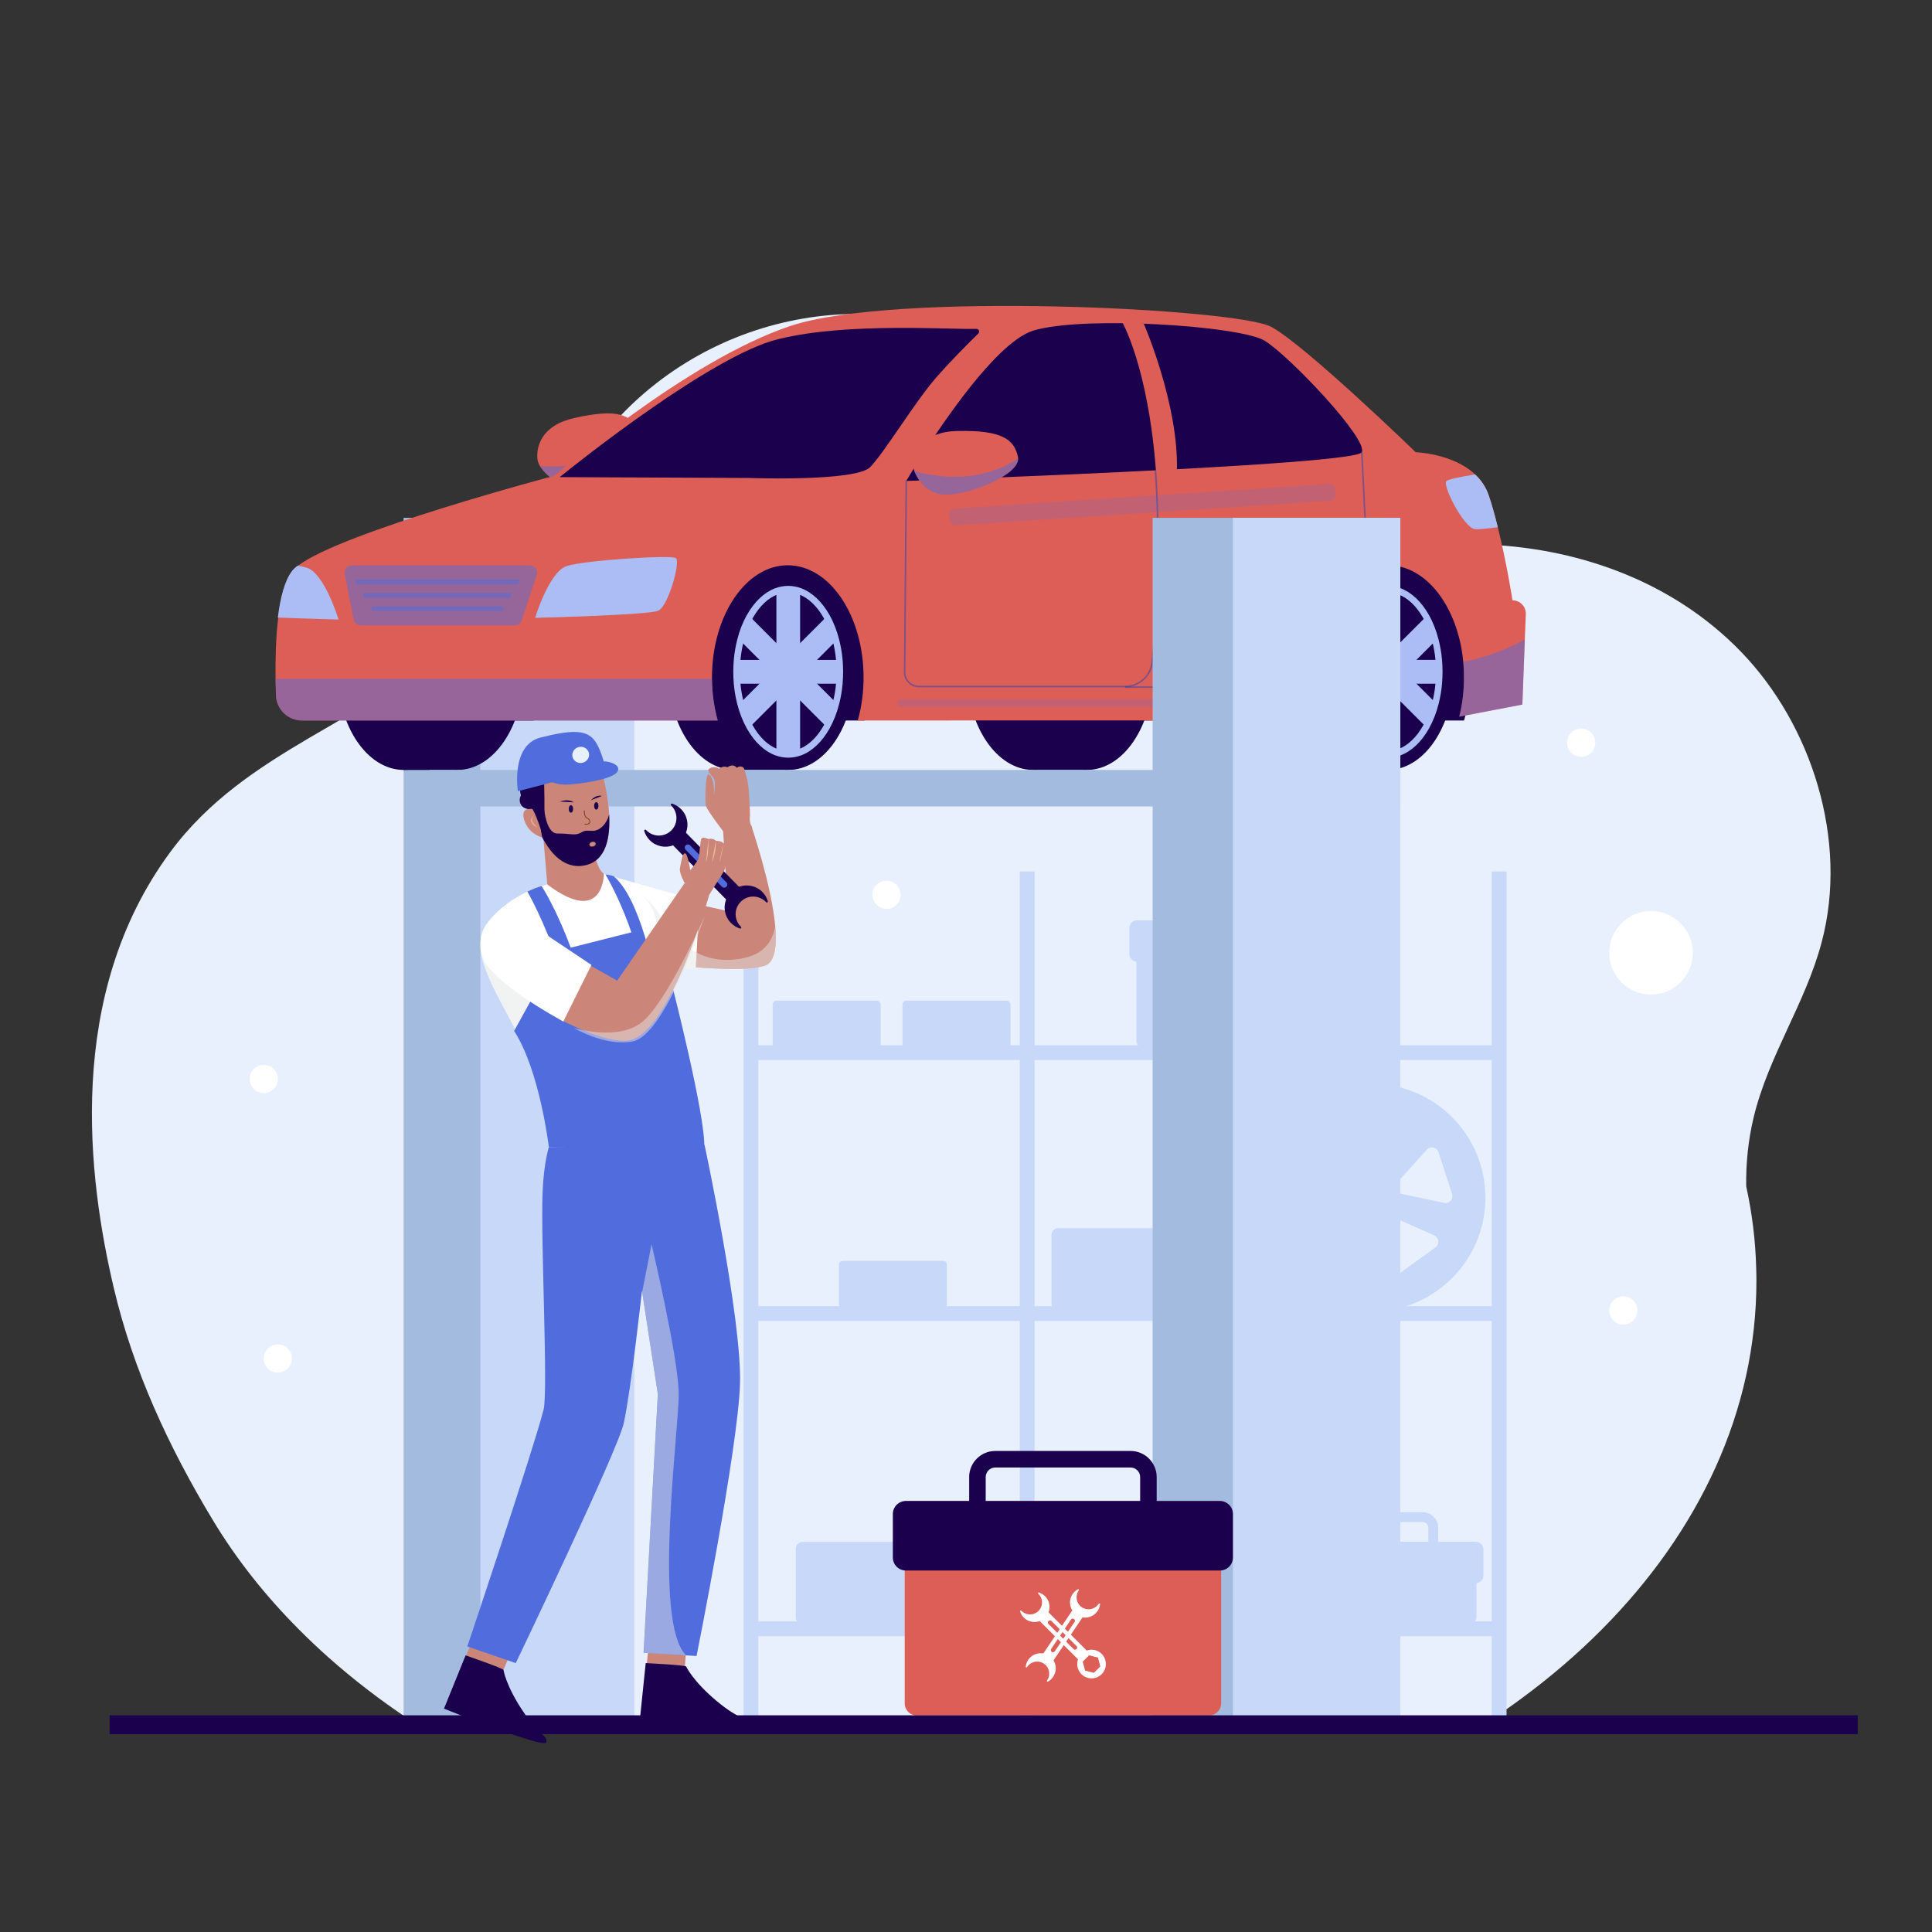 <?xml version="1.0" encoding="utf-8"?>
<svg xmlns="http://www.w3.org/2000/svg" enable-background="new 0 0 500 500" viewBox="0 0 500 500">
  <rect x="0" y="0" width="500" height="500" fill="#333333" stroke="none"/>
  <g id="obj">
    <defs>
      <path d="M-36.57,304.58c0,30.71-6.09,60-17.13,86.73&#xA;					c-0.86,2.1-1.76,4.18-2.69,6.25h-415.08c-0.93-2.07-1.82-4.15-2.69-6.25c-11.03-26.73-17.13-56.02-17.13-86.73&#xA;					c0-125.57,101.79-227.35,227.35-227.35S-36.57,179.02-36.57,304.58z" id="SVGID_00000022561979515240033860000005408231405753524618_"/>
    </defs>
    <clipPath id="SVGID_00000141456393698809310900000004986903065427597211_">
      <use href="#SVGID_00000022561979515240033860000005408231405753524618_" overflow="visible"/>
    </clipPath>
    <g clip-path="url(#SVGID_00000141456393698809310900000004986903065427597211_)">
      <polyline fill="#0a021e" points="-248.7 363.4 -248.7 368.15 37.08 368.15 37.08 362.88"/>
      <path d="M177.19,363.77l-0.82,0.63c-3.97,3.07-8.84,4.74-13.86,4.74h-30.7c-2.81,0-5.11-2.23-5.2-5.03&#xA;							l-0.04-1.12L177.19,363.77z" fill="#0a021e"/>
      <path d="M177.1,363.8c0,0-53.85,0.1-127.76,0.14c-84.72,0.03-195.8-0.02-282.29-0.45&#xA;							c-8.09-0.04-15.98-0.08-23.65-0.11c-29.81-0.16-56.32-0.33-77.42-0.47c-7.07-0.04-13.53-0.08-19.31-0.12&#xA;							c-11.39-0.09-20.09-0.14-25.53-0.19c-3.82-0.02-7.05-2.86-7.58-6.65c-0.68-4.64-1.34-11.3-1.15-18.6&#xA;							c0.09-4.21,0.48-8.65,1.33-13.01c1.33-6.99,3.83-13.79,8.17-19.38c1.64-2.14,3.59-4.11,5.84-5.82&#xA;							c23.55-17.99,119.36-36.28,119.36-36.28s76.13-34.51,114.71-49.28c5.5-2.12,11.46-9.31,11.46-9.31&#xA;							c20.43-5.67,110.38-11.17,165.87,5.89c24.44,7.5,92.71,36.27,97.04,35.02c4.33-1.23,42.17,4.96,44.65,11.79&#xA;							c2.49,6.84,4.95,58.29,13.04,63.87C201.92,326.4,201.9,357.6,177.1,363.8z" fill="#dd5e57"/>
      <path d="M49.34,351.73v12.22c-84.72,0.03-195.8-0.02-282.29-0.45c-8.09-0.04-15.98-0.08-23.65-0.11v-11.65H49.34z" fill="#dd5e57" opacity=".2"/>
      <path d="M-198.02,268.58c-14.7,0-23.51-0.13-23.6-0.13c-0.95-0.01-1.79-0.64-2.07-1.55&#xA;							c-0.28-0.91,0.06-1.9,0.84-2.44c0.79-0.56,80.04-55.61,154.15-56.27c1.32-0.01,2.64-0.02,3.95-0.02&#xA;							c43.59,0,78.74,6.53,100.55,12.02c23.69,5.95,36.87,11.83,37.42,12.08c1.08,0.49,1.58,1.75,1.13,2.84&#xA;							c-0.41,0.98-10.14,24.05-26.52,26.84c-10.47,1.78-48.74,2.64-93.05,3.63c-21.58,0.48-43.9,0.98-64.69,1.63&#xA;							C-146.36,268.35-177.94,268.58-198.02,268.58z" fill="#0a021e"/>
      <path d="M72.32,234.28c0,0-0.02,0.07-0.09,0.19c-0.93,2.19-10.21,22.85-24.77,25.32&#xA;							c-15.37,2.62-94.3,3.27-157.43,5.24c-63.14,1.95-111.61,1.24-111.61,1.24s21.09-14.81,51.75-29.17&#xA;							c28.54-13.39,65.34-26.37,101.16-26.69C17.55,209.63,72.32,234.28,72.32,234.28z" fill="#1a004d"/>
      <path d="M131.05,357.71c0,2.3-0.16,4.57-0.47,6.78c-40.42-0.2-75.21-0.42-97.43-0.58&#xA;								c-0.25-2.03-0.38-4.1-0.38-6.2c0-27.14,22-49.13,49.14-49.13S131.05,330.57,131.05,357.71z" fill="#dd5e57"/>
      <path d="M127.26,358.23c0,2.12-0.15,4.21-0.43,6.26c-37.3-0.18-69.4-0.39-89.9-0.53&#xA;								c-0.23-1.87-0.35-3.78-0.35-5.72c0-25.04,20.3-45.34,45.35-45.34S127.26,333.19,127.26,358.23z" fill="#0a021e"/>
      <circle cx="81.91" cy="357.71" fill="#1a004d" r="41.78"/>
      <circle cx="81.91" cy="357.71" fill="#fff" r="35.35"/>
      <path d="M79.47,346.97l-8.06-13.96c-1-1.72,0.25-3.88,2.24-3.88h16.12c1.99,0,3.24,2.16,2.24,3.88l-8.06,13.96&#xA;								C82.95,348.7,80.46,348.7,79.47,346.97z" fill="#0a021e"/>
      <path d="M70.95,356.72l-15.77,3.35c-1.95,0.41-3.61-1.44-3-3.33l4.98-15.33c0.62-1.89,3.05-2.41,4.38-0.93&#xA;								l10.79,11.98C73.66,353.94,72.89,356.31,70.95,356.72z" fill="#0a021e"/>
      <path d="M77.58,367.84l-1.68,16.03c-0.21,1.98-2.48,2.99-4.09,1.82l-13.04-9.47c-1.61-1.17-1.35-3.65,0.47-4.46&#xA;								l14.73-6.56C75.78,364.39,77.79,365.86,77.58,367.84z" fill="#0a021e"/>
      <path d="M90.21,364.96l14.73,6.56c1.82,0.81,2.08,3.29,0.47,4.46l-13.04,9.47c-1.61,1.17-3.88,0.16-4.09-1.82&#xA;								l-1.68-16.03C86.37,365.61,88.39,364.15,90.21,364.96z" fill="#0a021e"/>
      <path d="M91.37,352.06l10.79-11.98c1.33-1.48,3.77-0.96,4.38,0.93l4.98,15.33c0.62,1.89-1.05,3.74-3,3.33&#xA;								l-15.77-3.35C90.81,355.91,90.04,353.54,91.37,352.06z" fill="#0a021e"/>
      <g>
        <path d="M-17.66,364.31l-0.91-0.61C23.78,300.08,8.49,217.17,8.34,216.34l1.08-0.21&#xA;							C9.57,216.97,24.95,300.3-17.66,364.31z" fill="#cc4941"/>
      </g>
      <g>
        <path d="M72.23,234.46c-0.93,2.19-10.21,22.85-24.77,25.32c-15.37,2.62-94.3,3.27-157.43,5.24&#xA;							c-63.14,1.95-111.61,1.24-111.61,1.24s21.09-14.81,51.75-29.17c24.63,7.83,75.39,20.72,133.04,16.77&#xA;							C32.4,249.1,35.89,236.24,72.23,234.46z" fill="#0a021e"/>
      </g>
      <g>
        <path d="M184.86,285.33c0,0-14.57-0.62-16.74,4.65c-2.17,5.27,15.95,19.61,20.62,18.91&#xA;							C189.51,308.77,184.86,285.33,184.86,285.33z" fill="#ef5350"/>
      </g>
    </g>
    <g>
      <path d="M453.83,289.23c-1.42,5.95-2,11.89-1.91,17.8c1.51,6.88,2.39,13.91,2.58,21.06&#xA;				c0.04,1.12,0.06,2.23,0.06,3.37c0,33.72-14.84,64.9-39.98,90.21c-6.34,6.38-13.34,12.39-20.93,17.97&#xA;				c-2.48,1.83-5.03,3.61-7.64,5.34H105.87c-7.47-4.97-14.46-10.35-20.89-16.07c-2.66-2.36-5.21-4.78-7.66-7.25&#xA;				c-8.74-8.77-16.23-18.26-22.28-28.32c-11.4-18.92-20.54-38.62-25.57-59.92c-6.68-28.31-12.79-75.82,14.6-112.91&#xA;				c19.71-26.69,51.52-33.65,74.46-55.57c15.87-15.14,24.82-37.5,39.31-54.31c26.43-30.66,71.63-38.44,105.01-18.02&#xA;				c21.85,13.38,38.57,37.16,62.37,45.39c18.39,6.35,38.17,2.41,57.4,2.87c24.69,0.58,49.9,9.11,68.01,27.87&#xA;				c18.13,18.77,27.86,48.67,20.8,75.16C467.24,259.72,457.64,273.27,453.83,289.23z" fill="#e8f0fe"/>
      <rect fill="#c7d8f9" height="219.45" width="3.83" x="192.43" y="225.54"/>
      <rect fill="#c7d8f9" height="219.45" width="3.83" x="263.92" y="225.54"/>
      <rect fill="#c7d8f9" height="219.45" width="3.83" x="386.06" y="225.54"/>
      <rect fill="#c7d8f9" height="3.83" width="193.63" x="194.34" y="419.62"/>
      <rect fill="#c7d8f9" height="3.83" width="193.63" x="194.34" y="270.51"/>
      <rect fill="#c7d8f9" height="3.83" width="193.63" x="194.34" y="338.03"/>
      <path d="M354.95,280.48c-16.28,0-29.48,13.2-29.48,29.47c0,13.15,8.61,24.29,20.5,28.08&#xA;							c2.83,0.91,5.85,1.4,8.98,1.4s6.15-0.49,8.98-1.4c11.88-3.79,20.49-14.93,20.49-28.08&#xA;							C384.42,293.68,371.23,280.48,354.95,280.48z M333.97,309.27l3.51-10.81c0.44-1.34,2.16-1.71,3.1-0.66l7.61,8.45&#xA;							c0.94,1.04,0.39,2.71-0.98,3.01l-11.13,2.36C334.71,311.91,333.54,310.61,333.97,309.27z M362.07,292.53l-5.69,9.85&#xA;							c-0.7,1.22-2.46,1.22-3.16,0l-5.69-9.85c-0.7-1.22,0.18-2.74,1.58-2.74h11.38C361.89,289.79,362.77,291.31,362.07,292.53z&#xA;							 M338.95,319.87l10.39-4.63c1.28-0.57,2.7,0.46,2.55,1.86l-1.19,11.31c-0.14,1.4-1.75,2.11-2.88,1.29l-9.2-6.69&#xA;							C337.48,322.19,337.66,320.44,338.95,319.87z M371.52,322.84l-9.2,6.68c-1.14,0.83-2.74,0.11-2.89-1.28l-1.19-11.31&#xA;							c-0.14-1.4,1.28-2.43,2.56-1.86l10.39,4.62C372.47,320.27,372.66,322.01,371.52,322.84z M362.6,308.98&#xA;							c-1.38-0.3-1.92-1.97-0.98-3.01l7.61-8.45c0.94-1.05,2.66-0.68,3.09,0.66l3.52,10.81c0.43,1.34-0.74,2.64-2.12,2.35&#xA;							L362.6,308.98z" fill="#c7d8f9"/>
      <path d="M354.95,285.01c-13.78,0-24.94,11.17-24.94,24.94c0,13.78,11.16,24.94,24.94,24.94&#xA;							c13.77,0,24.94-11.16,24.94-24.94C379.89,296.18,368.72,285.01,354.95,285.01z M336.08,311.62c-1.37,0.29-2.54-1.01-2.11-2.35&#xA;							l3.51-10.81c0.44-1.34,2.16-1.71,3.1-0.66l7.61,8.45c0.94,1.04,0.39,2.71-0.98,3.01L336.08,311.62z M350.7,328.41&#xA;							c-0.14,1.4-1.75,2.11-2.88,1.29l-9.2-6.69c-1.14-0.82-0.96-2.57,0.33-3.14l10.39-4.63c1.28-0.57,2.7,0.46,2.55,1.86&#xA;							L350.7,328.41z M353.22,302.38l-5.69-9.85c-0.7-1.22,0.18-2.74,1.58-2.74h11.38c1.4,0,2.28,1.52,1.58,2.74l-5.69,9.85&#xA;							C355.68,303.6,353.92,303.6,353.22,302.38z M371.52,322.84l-9.2,6.68c-1.14,0.83-2.74,0.11-2.89-1.28l-1.19-11.31&#xA;							c-0.14-1.4,1.28-2.43,2.56-1.86l10.39,4.62C372.47,320.27,372.66,322.01,371.52,322.84z M373.72,311.34l-11.12-2.36&#xA;							c-1.38-0.3-1.92-1.97-0.98-3.01l7.61-8.45c0.94-1.05,2.66-0.68,3.09,0.66l3.52,10.81&#xA;							C376.27,310.33,375.1,311.63,373.72,311.34z" fill="#c7d8f9"/>
      <path d="M340.88,271.15h-44.95c-1.02,0-1.84-0.83-1.84-1.84v-31.12h48.64v31.12&#xA;								C342.72,270.32,341.9,271.15,340.88,271.15z" fill="#c7d8f9"/>
      <path d="M342.54,248.87h-48.27c-1.1,0-2-0.9-2-2v-6.69c0-1.1,0.9-2,2-2h48.27c1.1,0,2,0.9,2,2v6.69&#xA;								C344.54,247.98,343.64,248.87,342.54,248.87z" fill="#c7d8f9"/>
      <path d="M328.81,230.5H308c-2.21,0-4.01,1.8-4.01,4.01v8.01h28.82v-8.01&#xA;									C332.81,232.3,331.02,230.5,328.81,230.5z M330.27,239.98h-23.74v-5.47c0-0.81,0.66-1.47,1.47-1.47h20.81&#xA;									c0.8,0,1.46,0.66,1.46,1.47V239.98z" fill="#c7d8f9"/>
      <g>
        <path d="M320.05,254.7l-0.21,0.32l-1.58,2.35l-0.35,0.52l-0.38,0.56l-0.35,0.52l-1.78,2.65h-0.01v0.01&#xA;										l-0.47,0.69l1.57,1.06l0.47-0.7l1.58-2.35l0.35-0.52l0.38-0.56l0.35-0.52l1.79-2.65v-0.01l0.21-0.31L320.05,254.7z&#xA;										 M320.2,256.77l-1.02,1.52l-0.36,0.52l-0.37,0.55l-0.35,0.53l-0.95,1.4c-0.1,0.16-0.3,0.2-0.45,0.09&#xA;										c-0.15-0.1-0.19-0.3-0.09-0.45l1.02-1.51l0.35-0.53l0.37-0.55l0.36-0.52l0.94-1.41c0.1-0.16,0.31-0.19,0.46-0.1&#xA;										c0.09,0.07,0.15,0.17,0.15,0.28C320.26,256.65,320.23,256.72,320.2,256.77z" fill="#c7d8f9"/>
        <path d="M323.74,255.09c-0.75,1.11-2.29,1.37-3.36,0.53c-0.9-0.7-1.15-1.99-0.58-2.98&#xA;											c0.23-0.39,0.55-0.69,0.91-0.89c0.1-0.05,0.21,0.06,0.14,0.16c0,0-0.01,0.01-0.01,0.01c-0.53,0.75-0.42,1.8,0.26,2.42&#xA;											c0.86,0.78,2.17,0.6,2.79-0.32c0.01-0.01,0.02-0.03,0.03-0.04c0.06-0.1,0.21-0.05,0.2,0.07&#xA;											C324.08,254.4,323.96,254.76,323.74,255.09z" fill="#c7d8f9"/>
        <path d="M316.09,265.96c-0.1,0.05-0.2-0.07-0.14-0.16c0.01-0.01,0.02-0.03,0.03-0.04&#xA;											c0.38-0.56,0.41-1.25,0.14-1.82c-0.14-0.29-0.35-0.55-0.64-0.75c-0.29-0.19-0.61-0.3-0.93-0.31&#xA;											c-0.63-0.03-1.26,0.25-1.63,0.81c-0.01,0.01-0.02,0.03-0.03,0.04c-0.06,0.1-0.21,0.05-0.2-0.07&#xA;											c0.04-0.36,0.16-0.72,0.38-1.05c0.53-0.78,1.45-1.14,2.32-0.99c0.31,0.05,0.62,0.17,0.9,0.36&#xA;											c0.28,0.19,0.51,0.43,0.67,0.7c0.47,0.75,0.48,1.74-0.04,2.52C316.7,265.53,316.42,265.78,316.09,265.96z" fill="#c7d8f9"/>
        <g>
          <path d="M322.06,261.17l-2.88-2.88l-0.47-0.47l-0.45-0.45l-2.07-2.07l-0.27-0.27l-1.34,1.34l0.27,0.27&#xA;											l2.33,2.33l0.45,0.45l0.47,0.47l2.62,2.62l0.36,0.36l1.34-1.34L322.06,261.17z M320.5,260.95c-0.13,0.13-0.34,0.13-0.47,0&#xA;											l-1.14-1.14l-0.44-0.45l-0.47-0.47l-0.45-0.44l-1.35-1.36c-0.13-0.13-0.13-0.34,0-0.46c0.06-0.06,0.15-0.1,0.23-0.1&#xA;											c0.08,0,0.17,0.04,0.23,0.1l1.27,1.26l0.44,0.45l0.47,0.47l0.45,0.44l1.23,1.23C320.63,260.61,320.63,260.82,320.5,260.95&#xA;											z" fill="#c7d8f9"/>
          <path d="M315.67,252.83c0.95,0.95,0.9,2.51-0.13,3.4c-0.86,0.75-2.17,0.75-3.03,0&#xA;												c-0.34-0.3-0.57-0.67-0.7-1.06c-0.03-0.11,0.1-0.19,0.18-0.11c0,0,0.01,0.01,0.01,0.01c0.64,0.66,1.68,0.76,2.42,0.21&#xA;												c0.93-0.69,1-2.01,0.22-2.8c-0.01-0.01-0.02-0.02-0.04-0.04c-0.08-0.08,0-0.22,0.1-0.18&#xA;												C315.06,252.36,315.39,252.56,315.67,252.83z" fill="#c7d8f9"/>
          <g>
            <path d="M324.36,261.69c-0.62-0.62-1.52-0.79-2.3-0.52c-0.3,0.11-0.58,0.28-0.82,0.52&#xA;									c-0.24,0.24-0.41,0.52-0.52,0.82c-0.27,0.78-0.1,1.68,0.52,2.3c0.86,0.86,2.26,0.86,3.12,0&#xA;									C325.22,263.94,325.22,262.55,324.36,261.69z M323.16,264.61l-1.35-0.37l-0.37-1.35l1-1l1.35,0.36l0.37,1.36L323.16,264.61z" fill="#c7d8f9"/>
          </g>
        </g>
      </g>
      <g>
        <path d="M380.27,420.29h-44.95c-1.02,0-1.84-0.83-1.84-1.84v-19.4h48.64v19.4&#xA;								C382.11,419.46,381.29,420.29,380.27,420.29z" fill="#c7d8f9"/>
        <path d="M381.93,409.73h-48.27c-1.1,0-2-0.9-2-2v-6.69c0-1.1,0.9-2,2-2h48.27c1.1,0,2,0.9,2,2v6.69&#xA;								C383.93,408.84,383.03,409.73,381.93,409.73z" fill="#c7d8f9"/>
        <path d="M368.19,391.36h-20.8c-2.21,0-4.01,1.8-4.01,4.01v8.01h28.82v-8.01&#xA;									C372.2,393.16,370.4,391.36,368.19,391.36z M369.66,400.84h-23.74v-5.47c0-0.81,0.66-1.47,1.47-1.47h20.8&#xA;									c0.81,0,1.47,0.66,1.47,1.47V400.84z" fill="#c7d8f9"/>
      </g>
      <g>
        <path d="M252.85,420.29h-45.19c-0.95,0-1.72-0.77-1.72-1.72v-17.79c0-0.95,0.77-1.72,1.72-1.72h45.19&#xA;							c0.95,0,1.72,0.77,1.72,1.72v17.79C254.57,419.52,253.8,420.29,252.85,420.29z" fill="#c7d8f9"/>
      </g>
      <g>
        <path d="M319.04,339.08h-45.19c-0.95,0-1.72-0.77-1.72-1.72v-17.79c0-0.95,0.77-1.72,1.72-1.72h45.19&#xA;							c0.95,0,1.72,0.77,1.72,1.72v17.79C320.77,338.31,320,339.08,319.04,339.08z" fill="#c7d8f9"/>
      </g>
      <g>
        <path d="M260.53,271.23h-25.97c-0.55,0-0.99-0.44-0.99-0.99v-10.28c0-0.55,0.44-0.99,0.99-0.99h25.97&#xA;								c0.55,0,0.99,0.44,0.99,0.99v10.28C261.52,270.79,261.08,271.23,260.53,271.23z" fill="#c7d8f9"/>
      </g>
      <g>
        <path d="M244.07,338.58H218.1c-0.55,0-0.99-0.44-0.99-0.99V327.3c0-0.55,0.44-0.99,0.99-0.99h25.97&#xA;							c0.55,0,0.99,0.44,0.99,0.99v10.28C245.06,338.13,244.62,338.58,244.07,338.58z" fill="#c7d8f9"/>
      </g>
      <g>
        <path d="M226.93,271.23h-25.97c-0.55,0-0.99-0.44-0.99-0.99v-10.28c0-0.55,0.44-0.99,0.99-0.99h25.97&#xA;								c0.55,0,0.99,0.44,0.99,0.99v10.28C227.93,270.79,227.48,271.23,226.93,271.23z" fill="#c7d8f9"/>
      </g>
      <g>
        <rect fill="#a4bbe0" height="310.97" width="59.62" x="104.45" y="134.01"/>
        <rect fill="#c7d8f9" height="310.97" width="39.75" x="124.32" y="134.01"/>
        <path d="M225.52,174.09c0,4.41-0.62,8.59-1.76,12.37h-37.95c-1.13-3.78-1.76-7.97-1.76-12.37&#xA;										c0-16.97,9.28-30.72,20.73-30.72C216.23,143.37,225.52,157.12,225.52,174.09z" fill="#1a004d"/>
        <ellipse cx="190.13" cy="173.86" fill="#1a004d" rx="17.15" ry="25.4"/>
        <path d="M190.13,148.46H204v50.8h-13.86c0,0-8.77-21.04-8.32-25.33S190.13,148.46,190.13,148.46z" fill="#1a004d"/>
        <ellipse cx="204" cy="173.86" fill="#1a004d" rx="17.15" ry="25.4"/>
        <path d="M203.99,196.09c-1.11,0-2.24-0.21-3.37-0.62c-2.87-1.09-5.39-3.48-7.32-6.91&#xA;												c-1.09-1.94-1.94-4.12-2.53-6.48c-0.42-1.65-0.71-3.36-0.86-5.07c-0.09-1.11-0.14-2.14-0.14-3.15&#xA;												c0-1.01,0.05-2.07,0.14-3.16c0.15-1.68,0.44-3.39,0.86-5.07c0.59-2.37,1.44-4.55,2.53-6.48&#xA;												c1.94-3.44,4.47-5.83,7.31-6.91c2.28-0.82,4.49-0.82,6.74,0c2.85,1.08,5.38,3.47,7.32,6.91&#xA;												c1.09,1.94,1.94,4.12,2.53,6.48c0.42,1.68,0.71,3.38,0.86,5.07c0.09,1.1,0.14,2.17,0.14,3.17c0,1-0.05,2.03-0.14,3.15&#xA;												c-0.15,1.72-0.44,3.42-0.86,5.07c-0.59,2.36-1.44,4.54-2.53,6.48c-1.93,3.43-4.46,5.82-7.31,6.91&#xA;												C206.23,195.88,205.1,196.09,203.99,196.09z M203.99,153.33c-0.91,0-1.85,0.17-2.78,0.51c-2.45,0.93-4.67,3.06-6.41,6.14&#xA;												c-1.01,1.8-1.8,3.84-2.36,6.06c-0.4,1.6-0.67,3.21-0.81,4.8c-0.09,1.04-0.13,2.06-0.13,3.02c0,0.96,0.04,1.94,0.13,3&#xA;												c0.14,1.62,0.42,3.23,0.81,4.8c0.55,2.22,1.35,4.26,2.36,6.06c1.73,3.08,3.95,5.2,6.43,6.14c1.86,0.67,3.68,0.68,5.56,0&#xA;												c2.46-0.94,4.68-3.06,6.41-6.14c1.01-1.8,1.8-3.84,2.36-6.06c0.4-1.57,0.67-3.18,0.81-4.81c0.09-1.06,0.13-2.05,0.13-3&#xA;												c0-0.95-0.04-1.97-0.13-3.02c-0.14-1.59-0.42-3.21-0.81-4.8c-0.55-2.22-1.35-4.26-2.36-6.06&#xA;												c-1.74-3.08-3.96-5.21-6.43-6.14C205.84,153.51,204.9,153.33,203.99,153.33z" fill="#abbdf4"/>
        <path d="M207.07,153.04v41.63c-0.99,0.36-2.02,0.56-3.07,0.56c-1.06,0-2.08-0.21-3.07-0.56v-41.63&#xA;													c0.99-0.36,2.02-0.56,3.07-0.56C205.05,152.48,206.08,152.69,207.07,153.04z" fill="#abbdf4"/>
        <path d="M217.35,173.87c0,1.04-0.05,2.07-0.14,3.07h-26.44c-0.09-1.01-0.14-2.03-0.14-3.07&#xA;													c0-1.04,0.05-2.08,0.14-3.09h26.44C217.3,171.78,217.35,172.83,217.35,173.87z" fill="#abbdf4"/>
        <path d="M216.38,165.84l-9.31,9.31l-1.81,1.79l-1.26,1.26l-3.07,3.08l-6.87,6.87&#xA;													c-1.03-1.83-1.86-3.95-2.44-6.27l4.94-4.94l3.09-3.07l1.28-1.3l1.81-1.79l11.21-11.21&#xA;													C214.96,161.4,215.8,163.52,216.38,165.84z" fill="#abbdf4"/>
        <path d="M216.38,181.88c-0.58,2.32-1.42,4.44-2.44,6.27l-6.87-6.87l-3.07-3.08l-1.26-1.26l-1.81-1.79&#xA;													l-9.31-9.31c0.58-2.32,1.42-4.44,2.44-6.27l11.21,11.21l1.81,1.79l1.28,1.3l3.09,3.07L216.38,181.88z" fill="#abbdf4"/>
        <path d="M139.89,174.09c0,4.41-0.62,8.59-1.76,12.37h-37.95c-1.13-3.78-1.76-7.97-1.76-12.37&#xA;										c0-16.97,9.28-30.72,20.73-30.72C130.6,143.37,139.89,157.12,139.89,174.09z" fill="#1a004d"/>
        <ellipse cx="104.5" cy="173.86" fill="#1a004d" rx="17.15" ry="25.4"/>
        <path d="M104.5,148.46h13.86v50.8H104.5c0,0-8.77-21.04-8.32-25.33C96.63,169.65,104.5,148.46,104.5,148.46z" fill="#1a004d"/>
        <ellipse cx="118.36" cy="173.86" fill="#1a004d" rx="17.15" ry="25.4"/>
        <path d="M302.79,174.09c0,4.41-0.62,8.59-1.76,12.37h-37.95c-1.13-3.78-1.76-7.97-1.76-12.37&#xA;										c0-16.97,9.28-30.72,20.73-30.72C293.5,143.37,302.79,157.12,302.79,174.09z" fill="#1a004d"/>
        <ellipse cx="267.4" cy="173.86" fill="#1a004d" rx="17.15" ry="25.4"/>
        <path d="M267.4,148.46h13.86v50.8H267.4c0,0-8.77-21.04-8.32-25.33S267.4,148.46,267.4,148.46z" fill="#1a004d"/>
        <ellipse cx="281.26" cy="173.86" fill="#1a004d" rx="17.15" ry="25.4"/>
        <g>
          <path d="M380.65,174.09c0,4.41-0.62,8.59-1.76,12.37h-37.95c-1.13-3.78-1.76-7.97-1.76-12.37&#xA;										c0-16.97,9.28-30.72,20.73-30.72C371.35,143.37,380.65,157.12,380.65,174.09z" fill="#1a004d"/>
          <ellipse cx="345.26" cy="173.86" fill="#1a004d" rx="17.15" ry="25.4"/>
          <path d="M345.26,148.46h13.86v50.8h-13.86c0,0-8.77-21.04-8.32-25.33S345.26,148.46,345.26,148.46z" fill="#1a004d"/>
          <ellipse cx="359.12" cy="173.86" fill="#1a004d" rx="17.15" ry="25.4"/>
          <path d="M359.12,196.09c-1.11,0-2.24-0.21-3.37-0.62c-2.87-1.09-5.39-3.48-7.32-6.91&#xA;												c-1.09-1.94-1.94-4.12-2.53-6.48c-0.42-1.65-0.71-3.36-0.86-5.07c-0.09-1.11-0.14-2.14-0.14-3.15&#xA;												c0-1.01,0.05-2.07,0.14-3.16c0.15-1.68,0.44-3.39,0.86-5.07c0.59-2.37,1.44-4.55,2.53-6.48&#xA;												c1.94-3.44,4.47-5.83,7.31-6.91c2.28-0.83,4.49-0.82,6.74,0c2.85,1.08,5.38,3.47,7.32,6.91&#xA;												c1.09,1.94,1.94,4.12,2.53,6.48c0.42,1.68,0.71,3.38,0.86,5.07c0.09,1.1,0.14,2.17,0.14,3.17c0,1-0.05,2.03-0.14,3.15&#xA;												c-0.15,1.72-0.44,3.42-0.86,5.07c-0.59,2.36-1.44,4.54-2.53,6.48c-1.93,3.43-4.46,5.82-7.31,6.91&#xA;												C361.36,195.88,360.23,196.09,359.12,196.09z M359.12,153.33c-0.91,0-1.85,0.17-2.78,0.51&#xA;												c-2.45,0.93-4.67,3.06-6.41,6.14c-1.01,1.8-1.8,3.84-2.36,6.06c-0.4,1.6-0.67,3.21-0.81,4.8&#xA;												c-0.09,1.04-0.13,2.06-0.13,3.02c0,0.96,0.04,1.94,0.13,3c0.14,1.62,0.42,3.23,0.81,4.8c0.55,2.22,1.35,4.26,2.36,6.06&#xA;												c1.73,3.08,3.95,5.2,6.43,6.14c1.85,0.67,3.68,0.67,5.56,0c2.46-0.94,4.68-3.06,6.41-6.14c1.01-1.8,1.8-3.84,2.36-6.06&#xA;												c0.4-1.57,0.67-3.18,0.81-4.81c0.09-1.06,0.13-2.04,0.13-3c0-0.95-0.04-1.97-0.13-3.02c-0.14-1.59-0.42-3.21-0.81-4.8&#xA;												c-0.55-2.22-1.35-4.26-2.36-6.06c-1.74-3.08-3.96-5.21-6.43-6.14C360.97,153.51,360.03,153.33,359.12,153.33z" fill="#abbdf4"/>
          <path d="M362.2,153.04v41.63c-0.99,0.36-2.02,0.56-3.07,0.56c-1.06,0-2.08-0.21-3.07-0.56v-41.63&#xA;													c0.99-0.36,2.02-0.56,3.07-0.56C360.18,152.48,361.2,152.69,362.2,153.04z" fill="#abbdf4"/>
          <path d="M372.48,173.87c0,1.04-0.05,2.07-0.14,3.07H345.9c-0.09-1.01-0.14-2.03-0.14-3.07&#xA;													c0-1.04,0.05-2.08,0.14-3.09h26.44C372.43,171.78,372.48,172.83,372.48,173.87z" fill="#abbdf4"/>
          <path d="M371.51,165.84l-9.31,9.31l-1.81,1.79l-1.26,1.26l-3.07,3.08l-6.87,6.87&#xA;													c-1.03-1.83-1.86-3.95-2.44-6.27l4.94-4.94l3.09-3.07l1.28-1.3l1.81-1.79l11.21-11.21&#xA;													C370.09,161.4,370.92,163.52,371.51,165.84z" fill="#abbdf4"/>
          <path d="M371.51,181.88c-0.58,2.32-1.42,4.44-2.44,6.27l-6.87-6.87l-3.07-3.08l-1.26-1.26l-1.81-1.79&#xA;													l-9.31-9.31c0.58-2.32,1.42-4.44,2.44-6.27l11.21,11.21l1.81,1.79l1.28,1.3l3.09,3.07L371.51,181.88z" fill="#abbdf4"/>
        </g>
        <g>
          <path d="M165.35,111.92c1.06,4.23-10.4,11.91-16.61,13.08c-4.6,0.86-7.51-2.23-8.78-4.02&#xA;										c-0.07-0.1-0.14-0.2-0.2-0.32c-0.44-0.69-0.69-1.49-0.71-2.31c-0.09-2.62,0.81-8.13,9.45-10.13&#xA;										c11.5-2.66,14.91-0.78,16.75,3.35C165.3,111.67,165.34,111.79,165.35,111.92z" fill="#dd5e57"/>
          <path d="M165.35,111.92c1.06,4.23-10.4,11.91-16.61,13.08c-4.6,0.86-7.51-2.23-8.78-4.02&#xA;										c-0.07-0.1-0.14-0.2-0.2-0.32C154.05,121.47,161.98,115.48,165.35,111.92z" fill="#516cdd" opacity=".5"/>
        </g>
        <g>
          <path d="M394.88,158.81v0.14l-0.26,6.55l-0.64,16.84l-16.33,3.13c0.8-3.16,1.23-6.56,1.23-10.12&#xA;									c0-1.37-0.06-2.73-0.19-4.06c-1.33-14.13-9.52-25-19.43-25c-10.83,0-19.61,13.01-19.61,29.06c0,3.93,0.53,7.7,1.48,11.11&#xA;									H221.99c0.97-3.42,1.5-7.19,1.5-11.11c0-16.05-8.78-29.06-19.61-29.06c-10.84,0-19.62,13.01-19.62,29.06v0.3&#xA;									c0.03,3.82,0.56,7.49,1.48,10.81H78.13c-3.59,0-6.56-2.84-6.71-6.43c-0.05-1.32-0.08-2.79-0.11-4.37&#xA;									c-0.06-4.85,0.05-10.65,0.7-15.84c0.62-5.05,1.74-9.52,3.67-12.04c0.34-0.45,0.83-0.91,1.47-1.39&#xA;									c11.3-8.7,66.31-23.26,66.31-23.26s34.04-29.75,61.09-38.77c27.05-9.02,115.63-4.5,124.43,0.22&#xA;									c8.8,4.74,37.41,32.46,37.41,32.46s9.56,0.27,15.36,5.73c1.55,1.45,2.83,3.27,3.58,5.54c0.83,2.51,1.61,5.32,2.3,8.13&#xA;									c2.33,9.34,3.8,18.92,3.8,18.92C393.35,155.36,394.88,156.91,394.88,158.81z" fill="#dd5e57"/>
        </g>
        <g>
          <path d="M113.27,146.33h-0.13H90.98c-1.15,0-2.01,1.05-1.79,2.18l2.33,11.86c0.17,0.86,0.92,1.47,1.79,1.47&#xA;											h19.83h0.13h20.01c0.79,0,1.49-0.51,1.73-1.25l3.91-11.86c0.39-1.18-0.49-2.4-1.73-2.4H113.27z" fill="#516cdd" opacity=".5"/>
          <polygon fill="#516cdd" opacity=".5" points="113.27 150.01 113.13 150.01 92.15 150.01 92.15 151.22 113.13 151.22 113.27 151.22 134.26 151.22 134.26 150.01"/>
          <polygon fill="#516cdd" opacity=".5" points="113.14 153.48 94.14 153.48 94.14 154.69 113.14 154.69 113.26 154.69 132.27 154.69 132.27 153.48 113.26 153.48"/>
          <polygon fill="#516cdd" opacity=".5" points="113.15 156.95 96.24 156.95 96.24 158.17 113.15 158.17 113.26 158.17 130.16 158.17 130.16 156.95 113.26 156.95"/>
          <path d="M253.18,86.33c-2.27,2.21-7,6.91-10.95,11.44c-5.41,6.2-13.3,19.27-17.02,23.11&#xA;										c-3.72,3.83-31.48,2.82-31.48,2.82l-12.96-0.06l-12.96-0.06l-9.94-0.04l-12.96-0.06h-0.06c0,0,0.14-0.12,0.41-0.33&#xA;										c0.01-0.01,0.02-0.02,0.03-0.02c4.27-3.45,38.99-31.14,56.03-35.34c4.71-1.16,9.93-1.88,15.21-2.32&#xA;										c2.54-0.21,5.09-0.35,7.6-0.44c4.71-0.18,9.29-0.19,13.43-0.15c6.52,0.08,11.96,0.3,15.1,0.24&#xA;										C253.32,85.09,253.64,85.87,253.18,86.33z" fill="#1a004d"/>
          <path d="M215.56,128.1c0,0-21.42,4.78-38.86,8.44c-3.96,0.83-7.72,1.61-10.99,2.26&#xA;											c-4.59,0.92-8.18,1.58-9.93,1.8c-0.59,0.08-1.42,0.16-2.43,0.25c-7.82,0.68-27.1,1.67-41.74,1.98&#xA;											c-1.58,0.03-3.11,0.05-4.56,0.07c-8.24,0.09-14.08-0.11-13.82-0.85c0.3-0.85,2.03-1.92,4.35-3.02&#xA;											c3.79-1.8,9.15-3.69,12.37-4.84c5.19-1.84,29.88-8.53,29.88-8.53L215.56,128.1z" fill="#dd5e57"/>
          <path d="M352.43,117.04c-0.42,0.84-7.92,1.73-18.95,2.58c-1.61,0.12-3.29,0.24-5.04,0.37&#xA;										c-9.72,0.68-21.42,1.33-33.22,1.92c-1.69,0.09-3.39,0.17-5.07,0.25c-3.88,0.19-7.74,0.36-11.51,0.54&#xA;										c-4.65,0.21-9.17,0.4-13.43,0.58c-17.52,0.74-30.67,1.19-30.67,1.19s10.3-17.64,20.71-29.26c2.68-3,5.37-5.59,7.89-7.38&#xA;										c1.46-1.04,2.88-1.82,4.2-2.24c1.61-0.51,3.7-0.91,6.14-1.21c1.49-0.19,3.1-0.33,4.81-0.45&#xA;										c10.35-0.69,24.24-0.13,34.73,1.11c1.92,0.23,3.73,0.48,5.38,0.74c4.24,0.7,7.44,1.51,8.9,2.4&#xA;										C333.72,92.13,354.12,113.66,352.43,117.04z" fill="#1a004d"/>
          <g>
            <path d="M304.57,122.08c0.6-17.28-8.57-38.32-8.57-38.32l-5.86-0.92c0,0,7.06,11.55,9.09,39.95L304.57,122.08z" fill="#dd5e57"/>
          </g>
          <g>
            <path d="M170.3,158.07c-1.29,0.53-8.52,0.97-15.76,1.28c-8.01,0.34-16.03,0.53-16.03,0.53&#xA;										s2.96-9.81,6.96-12.74c0.41-0.31,0.83-0.53,1.27-0.67c4.62-1.46,26.94-2.93,28.18-2.03&#xA;										C176.15,145.34,173,156.94,170.3,158.07z" fill="#abbdf4"/>
          </g>
          <g>
            <path d="M387.63,136.44c-3.03,0.4-5.32,0.62-6.04,0.48c-2.87-0.56-8.32-11.29-7.28-12.42&#xA;										c0.37-0.4,3.43-1.07,7.44-1.72c1.55,1.45,2.83,3.27,3.58,5.54C386.17,130.82,386.95,133.63,387.63,136.44z" fill="#abbdf4"/>
          </g>
        </g>
        <g>
          <path d="M87.61,160.33c0,0-7.81-0.19-15.71-0.51c0.62-5.05,1.74-9.52,3.67-12.04c0.34-0.45,0.83-0.91,1.47-1.39&#xA;									c0.99,0.18,1.79,0.35,2.35,0.53C84.01,148.37,87.61,160.33,87.61,160.33z" fill="#abbdf4"/>
        </g>
        <g>
          <polyline fill="none" points="177.36 186.46 185.81 186.46 223.76 186.46 229.43 186.46"/>
        </g>
        <g>
          <path d="M263.49,118.61c0.18,4.36-12.61,9.53-18.94,9.4c-4.68-0.1-6.9-3.72-7.78-5.73&#xA;										c-0.05-0.11-0.1-0.22-0.13-0.35c-0.29-0.77-0.37-1.6-0.22-2.41c0.45-2.59,2.46-7.79,11.32-7.98&#xA;										c11.8-0.26,14.75,2.28,15.71,6.71C263.49,118.36,263.51,118.49,263.49,118.61z" fill="#dd5e57"/>
          <path d="M263.49,118.61c0.18,4.36-12.61,9.53-18.94,9.4c-4.68-0.1-6.9-3.72-7.78-5.73&#xA;										c-0.05-0.11-0.1-0.22-0.13-0.35C250.48,125.66,259.47,121.41,263.49,118.61z" fill="#516cdd" opacity=".5"/>
        </g>
        <g opacity=".5">
          <path d="M291.16,177.88h-53.33c-1.05,0-2.04-0.41-2.78-1.16c-0.74-0.75-1.14-1.74-1.13-2.79l0.42-49.46l0.4,0&#xA;									l-0.42,49.46c-0.01,0.94,0.35,1.83,1.02,2.5c0.66,0.67,1.55,1.04,2.49,1.04h53.33c3.52,0,6.45-2.63,6.82-6.12&#xA;									c2.74-26.24,0.85-49.56,0.84-49.79l0.4-0.03c0.02,0.23,1.91,23.58-0.84,49.87C297.98,175.1,294.88,177.88,291.16,177.88z" fill="#2042af"/>
        </g>
        <g opacity=".5">
          <path d="M336.79,178.03h-45.63v-0.4h45.21c-0.64-13.84,4.05-22.64,8.11-27.6c4.03-4.91,8.25-7.11,9.02-7.49&#xA;									l-1.27-25.49l0.4-0.02l1.28,25.76l-0.12,0.06c-0.18,0.08-18.34,8.53-17.01,34.97L336.79,178.03z" fill="#2042af"/>
        </g>
        <g opacity=".5">
          <path d="M185.75,186.46H78.13c-3.59,0-6.56-2.84-6.71-6.43c-0.05-1.32-0.08-2.79-0.11-4.37h112.95&#xA;									C184.29,179.47,184.82,183.14,185.75,186.46z" fill="#516cdd"/>
        </g>
        <g opacity=".2">
          <path d="M335.49,182.9H233.15c-0.54,0-0.98-0.44-0.98-0.98l0,0c0-0.54,0.44-0.98,0.98-0.98h102.34&#xA;									c0.54,0,0.98,0.44,0.98,0.98l0,0C336.46,182.47,336.03,182.9,335.49,182.9z" fill="#516cdd"/>
        </g>
        <g opacity=".5">
          <path d="M394.63,165.5l-0.64,16.84l-16.33,3.13c0.8-3.16,1.23-6.56,1.23-10.12c0-1.37-0.06-2.73-0.19-4.06&#xA;									C383.08,170.4,388.99,168.71,394.63,165.5z" fill="#516cdd"/>
        </g>
        <g opacity=".2">
          <path d="M344.25,129.6l-96.97,6.36c-0.79,0.05-1.47-0.55-1.52-1.34l-0.1-1.49c-0.05-0.79,0.55-1.47,1.34-1.52&#xA;									l96.97-6.36c0.79-0.05,1.47,0.55,1.52,1.34l0.1,1.49C345.63,128.87,345.04,129.55,344.25,129.6z" fill="#516cdd"/>
        </g>
        <g opacity=".5">
          <path d="M154.82,157.02c0,0.8-0.1,1.58-0.27,2.32c-8.01,0.34-16.03,0.53-16.03,0.53s2.96-9.81,6.96-12.74&#xA;							C150.68,147.42,154.82,151.74,154.82,157.02z" fill="#abbdf4"/>
        </g>
        <g opacity=".5">
          <circle cx="158.56" cy="150.17" fill="#abbdf4" r="2.37"/>
        </g>
        <rect fill="#a4bbe0" height="310.97" width="59.62" x="298.3" y="134.01"/>
        <rect fill="#a4bbe0" height="9.45" width="251.25" x="111.16" y="199.26"/>
        <rect fill="#c7d8f9" height="310.97" width="43.33" x="319.08" y="134.01"/>
      </g>
      <g>
        <path d="M163.97,232.4c-0.05-0.08-6.51,9.45-11.88,8.62c-6-0.94-10.45-12.12-10.45-12.12l-1-11.79l-0.02-0.19&#xA;						l-0.09-0.7l5.93,1.12l1.9,0.37l4.86,0.92c0,0,0.58,2.99,1.54,5.34c0.1,0.24,0.2,0.48,0.31,0.7c0.18,0.38,0.44,0.73,0.71,1.01&#xA;						c0.61,0.68,1.3,1.08,1.31,1.09C158.63,229.01,163.93,232.41,163.97,232.4z" fill="#cc8679"/>
        <path d="M155.77,225.7c-9.42,4.11-14.63-7.05-15.14-8.57c-0.04-0.13-0.06-0.2-0.06-0.2s0.01,0,0.04,0.01&#xA;						c0.38,0.12,3.41,1.07,5.84,0.42l1.9,0.37l4.86,0.92c0,0,0.58,2.99,1.54,5.34c0.1,0.24,0.2,0.48,0.31,0.7&#xA;						C155.25,225.06,155.51,225.41,155.77,225.7z" fill="#cc8679" opacity=".5"/>
        <path d="M157.64,210.72c0.35,6.03-0.75,12.22-6.44,13.27c-5.45,1.02-9.09-3.56-11.33-8.19&#xA;						c-1.16-2.39-1.94-4.8-2.41-6.46c-0.37-1.31-0.55-2.15-0.55-2.15l0.12-3.12l0.07-1.83c0,0,0.95-1.36,2-2.88&#xA;						c1.31-1.91,2.8-4.07,2.82-4.18c0.03-0.17,9.19-0.04,12.51,2.34c0.01,0,0.02,0.01,0.02,0.02c0.3,0.22,0.56,0.45,0.75,0.71&#xA;						c0.16,0.22,0.28,0.45,0.35,0.69c0.13,0.48,0.32,1.19,0.56,2.1c0.09,0.38,0.19,0.8,0.29,1.24c0.17,0.75,0.34,1.57,0.5,2.44&#xA;						C157.23,206.57,157.52,208.63,157.64,210.72z" fill="#cc8679"/>
        <path d="M156.89,204.74c-2.78,0-3.67-2.35-4.99-1.17c-1.49,1.33-3.67,1.81-6.52,0.34&#xA;						c-2.85-1.48-4.83-1.32-4.83-1.32l-1.46-3.22l-0.58-1.27c0,0,5.13-4.61,5.25-4.66c0.22-0.02,9.44,2.97,9.44,2.97&#xA;						s0.5,0.44,1.22,1.11c0.01,0,0.02,0.01,0.02,0.02c0.23,0.22,0.48,0.46,0.75,0.71c0.16,0.22,0.28,0.45,0.35,0.69&#xA;						c0.13,0.48,0.32,1.19,0.56,2.1c0.09,0.38,0.19,0.8,0.29,1.24C156.55,203.04,156.73,203.87,156.89,204.74z" fill="#cc8679" opacity=".5"/>
        <path d="M157.64,210.72c0.35,6.03-0.75,12.22-6.44,13.27c-5.45,1.02-9.09-3.56-11.33-8.19&#xA;						c0.11-1.29,0.2-2.23,0.2-2.23l0.67-4.86c0,0,0,0.04,0.01,0.12c0.08,0.93,0.7,6.88,3.49,6.88c3.03,0,4.24,0.43,5.3,0.1&#xA;						c1.06-0.32,1.27-0.79,2.28-0.83c1.01-0.04,1.8,0.26,3.01-0.32C155.95,214.13,157.23,212.63,157.64,210.72z" fill="#1a004d"/>
        <ellipse cx="153.36" cy="218.47" fill="#cc8679" rx=".82" ry=".6" transform="rotate(-15.433 153.386 218.497)"/>
        <path d="M139.09,209.65c0,0-4.58-1.62-3.49,2.33c1.09,3.95,4.71,4.73,4.71,4.73L139.09,209.65z" fill="#cc8679"/>
        <path d="M138.07,211.25c0,0-0.04,0.04-0.09,0.13c-0.06,0.08-0.13,0.2-0.18,0.35c-0.06,0.15-0.08,0.33-0.07,0.51&#xA;								c0.03,0.18,0.08,0.37,0.19,0.55c0.1,0.18,0.23,0.35,0.36,0.5c0.12,0.16,0.27,0.29,0.38,0.42c0.08,0.08,0.23,0.23,0.29,0.29&#xA;								c0.07,0.08,0.11,0.12,0.11,0.12s-0.05-0.02-0.15-0.06c-0.09-0.05-0.23-0.1-0.38-0.19c-0.14-0.11-0.33-0.2-0.48-0.36&#xA;								c-0.17-0.15-0.32-0.33-0.45-0.55c-0.12-0.21-0.19-0.47-0.19-0.71c0.01-0.25,0.11-0.45,0.21-0.61c0.1-0.16,0.23-0.24,0.31-0.3&#xA;								C138.02,211.27,138.07,211.25,138.07,211.25z" fill="#edaa98"/>
        <path d="M156.09,201.05c-0.85,0.79-2.46,0.66-4.61-0.51c0,0-1.37,2.75-4.83,1.9c-3.48-0.85-5.85-0.93-5.85-0.93&#xA;						s0.04,1.01,0.05,2.49c0.05,3.07,0.23,9.57-0.45,12.12c0,0-1.26-4.44-2.52-6.6c-0.08-0.14-0.25-0.19-0.43-0.2&#xA;						c-0.37-0.06-0.85,0.08-0.89,0.02c-0.89-1.25-1.57-2.5-1.83-3.91c-0.09-0.48-0.17-0.92-0.26-1.34&#xA;						c-0.73-3.43-0.44-5.29,0.97-7.93c0.91-1.69,1.18-3.41,4.17-4.84c1.63-0.79,9.8-0.31,10.42,0.74c0.52,0.91,3.4,1.16,3.98,2.36&#xA;						C155.79,198.2,157.18,200.05,156.09,201.05z" fill="#1a004d"/>
        <ellipse cx="154.22" cy="208.64" fill="#1a004d" rx=".56" ry=".96" transform="matrix(1 -.003 .003 1 -.529 .392)"/>
        <ellipse cx="147.66" cy="209.42" fill="#1a004d" rx=".56" ry=".96" transform="matrix(1 -.003 .003 1 -.53 .375)"/>
        <path d="M152.93,207.1c0,0,1.32-1.52,2.83-1.11" fill="#1a004d"/>
        <path d="M144.93,207.45c0.12-0.04,2.07-0.84,3.56,0.19" fill="#1a004d"/>
        <path d="M151.2,209.8c0,0-0.04,1.6,0.73,1.89s1.39,1.78-0.58,1.61" fill="none" stroke="#6d2f10" stroke-linecap="round" stroke-linejoin="round" stroke-miterlimit="10" stroke-width=".181"/>
        <path d="M179.25,233.78v16.5c0,0,0.3,0.03,0.82,0.06c3.38,0.27,16.31,1.15,18.81-0.94&#xA;					c1.79-1.49,2.15-5.19,1.75-9.67c0.01-0.01,0-0.02,0-0.02c-0.95-10.77-6.21-26.05-6.21-26.05l-7.33,0.41l1.3,21.71l-7.45-1.63&#xA;					L179.25,233.78z" fill="#cc8679"/>
        <path d="M188.25,216.56c0,0-5.43-6.93-5.6-8.16c-0.17-1.23-0.14-8.07,0.69-8c0.41,0.03,1.02,0.94,1.27,2.27&#xA;					c0.26,1.39,0.15,3.21,0.15,3.21s0.57-3.48-0.01-4.39c-0.58-0.91-1.94-1.97-1.25-2.51c0.7-0.54,1.73-0.6,2.6-0.05&#xA;					c0,0,1.14-0.91,2.13-0.35c0,0,1.46-1.12,2.42,0.1c0,0,1.28-0.87,1.95,0.26c0,0,0.88,2.86,1.04,4.19&#xA;					c0.16,1.33,0.56,7.24,0.42,8.56s0.64,2.59,0.64,2.59L188.25,216.56z" fill="#cc8679"/>
        <polygon fill="#fff" points="156.69 226.3 168.67 250.03 169.12 250.06 180.04 250.86 180.07 250.35 180.28 246.57 180.95 234.16 181.01 233.22"/>
        <path d="M163.62,229.69l5.5,20.37l10.92,0.79l0.03-0.51c3.38,0.27,16.31,1.15,18.81-0.94&#xA;					c1.79-1.49,2.15-5.19,1.75-9.67c-0.63,3.54-2.64,6.87-7.53,8.08c-5.17,1.27-9.45,0.46-12.83-1.25&#xA;					c-0.35-0.17-0.69-0.35-1.03-0.55c-3.97-2.34-6.59-5.86-7.93-8.36C168.81,232.92,163.62,229.69,163.62,229.69z" fill="#e5e6e7" opacity=".5"/>
        <path d="M182.27,296.97l-22.94,1.45l-17.14,1.08c0,0-0.3-10.43-2.17-16.42c-0.28-0.92-0.57-1.86-0.89-2.85&#xA;					c-0.34-1.12-0.71-2.27-1.06-3.46c0-0.01-0.01-0.02-0.01-0.02c-3.92-10.87-11.85-21.36-13.45-29.56&#xA;					c-0.62-3.13-0.32-5.92,1.46-8.27c5.95-7.84,15.56-10.03,15.56-10.03c14.63,11,14.66-2.74,14.66-2.74s11.71,3.03,13.43,11.74&#xA;					c2.6,13.09,4.45,22.38,6.46,30.96c0.94,4.03,1.78,7.49,2.46,10.27C179.94,284.38,182.27,296.97,182.27,296.97z" fill="#fff"/>
        <path d="M156.69,226.3c0,0,9.66,15.92,10.89,35.03c0.98,15.17,4.11,35.44,4.11,35.44l3.39-0.21&#xA;					c0,0-3.08-58.35-16.21-69.75c0,0-0.61-0.23-0.89-0.3C157.7,226.45,156.69,226.3,156.69,226.3z" fill="#516cdd"/>
        <path d="M159.33,298.42l-17.14,1.08c0,0-0.3-10.43-2.17-16.42c-0.28-0.92-0.57-1.86-0.89-2.85&#xA;					c-0.34-1.12-0.71-2.27-1.06-3.46c0-0.01-0.01-0.02-0.01-0.02c-3.92-10.87-11.85-21.36-13.45-29.56l7.12-2.82l27.51,24.54&#xA;					c-0.51-0.12-16.65-4.07-18.16,4.01c-1.54,8.22,6.88,8.43,6.77,16.13C147.76,295.79,156.97,297.97,159.33,298.42z" fill="#e5e6e7" opacity=".5"/>
        <path d="M152.44,296.67c0.82-36.98-15.94-65.93-15.94-65.93s1.46-0.67,1.96-0.87c0.69-0.28,1.7-0.56,1.7-0.56&#xA;					s16.39,24.77,16.39,67.64" fill="#516cdd"/>
        <path d="M147.7,245.25l16.51-4.17l5.05,14.24l4.49-1.08c0,0,8.9,34.64,8.51,42.74l-40.22-0.11&#xA;					c0,0-2.34-19.84-8.99-30.06l11.23-20.38L147.7,245.25z" fill="#516cdd"/>
        <polygon fill="#cc8679" points="177.13 432.93 177.78 424.15 167.92 425.24 167.2 432.62"/>
        <g>
          <path d="M177.58,431.31c0,0,1.76,3.8,7.91,8.93c6.15,5.13,7.87,4.15,7.93,5.96c0.07,1.81-27.84-0.99-27.84-0.99&#xA;						l1.53-14.8C167.11,430.41,177.59,430.92,177.58,431.31z" fill="#1a004d"/>
        </g>
        <polygon fill="#cc8679" points="129.77 433.38 132.71 426.49 122.35 424.44 119.39 431.26"/>
        <g>
          <path d="M130.3,432.19c0,0,0.63,4.14,5.11,10.78c4.48,6.64,6.4,6.18,5.95,7.94c-0.44,1.76-26.46-8.71-26.46-8.71&#xA;						l5.6-13.79C120.5,428.41,130.42,431.82,130.3,432.19z" fill="#1a004d"/>
        </g>
        <g>
          <path d="M191.52,357.99c-0.48,16.77-11.25,70.58-11.25,70.58l-2.71-0.16l-10.94-0.66l-0.06-0.01l0.08-1.56&#xA;							l3.59-65.01l0.02-0.4l-4.06-26.4l-0.05-0.31c0,0-2.78,25.37-4.72,34.31c-1.51,6.92-27.94,62.04-27.94,62.04l-12.54-4.31&#xA;							c0,0,17.05-50.75,19.73-61.23c1.23-4.81-0.78-43.94-0.24-56.49c0.31-7.47,1.62-11.52,1.62-11.52s39.68-0.52,40.3-0.52&#xA;							C182.35,296.34,191.98,341.31,191.52,357.99z" fill="#516cdd"/>
        </g>
        <path d="M170.23,361.17l0.02-0.4l-4.06-26.4l2.43-12.36c0,0,6.82,28.73,7.03,38.44c0.2,8.91-6.86,59.23,1.91,67.96&#xA;					l-10.94-0.66l0.02-1.57L170.23,361.17z" fill="#e5e6e7" opacity=".5"/>
        <line fill="none" x1="166.97" x2="174.66" y1="272.9" y2="268.44"/>
        <circle cx="136.79" cy="207.06" fill="#1a004d" r="2.3"/>
        <path d="M152.68,249.82l7.05,3.97l17.46-25.26l6.56,2.39c0,0-10.22,36.57-21.01,38.32&#xA;					c-6.02,0.97-18.08-5.55-18.08-5.55L152.68,249.82z" fill="#cc8679"/>
        <path d="M145.78,264.38c-10.44-5.82-17.1-10.86-20.13-15.05c-2.25-3.11-2.06-12.74,6.35-12.06&#xA;					c3.61,0.29,5.16,1.75,7.51,3.4l13.55,9.05L145.78,264.38z" fill="#fff"/>
        <g>
          <rect fill="#1a004d" height="22.63" transform="rotate(-44.453 182.33 223.735)" width="4.67" x="179.99" y="212.41"/>
          <path d="M189.17,238.86c-2.31-2.35-2.17-6.19,0.39-8.36c2.15-1.82,5.36-1.79,7.47,0.08&#xA;									c0.83,0.74,1.4,1.66,1.69,2.64c0.08,0.27-0.26,0.48-0.45,0.27c-0.01-0.01-0.02-0.02-0.03-0.03&#xA;									c-1.56-1.65-4.13-1.91-5.96-0.58c-2.31,1.68-2.52,4.93-0.6,6.89c0.03,0.03,0.06,0.06,0.09,0.09c0.2,0.19,0,0.53-0.26,0.45&#xA;									C190.65,240.03,189.84,239.55,189.17,238.86z" fill="#1a004d"/>
          <path d="M166.73,215.04c-0.08-0.27,0.26-0.46,0.45-0.25c0.03,0.03,0.06,0.06,0.09,0.09&#xA;									c1.16,1.19,2.82,1.6,4.32,1.24c0.77-0.19,1.51-0.58,2.12-1.17c0.61-0.6,1.01-1.32,1.21-2.09c0.39-1.5,0.01-3.16-1.15-4.34&#xA;									c-0.03-0.03-0.06-0.06-0.09-0.09c-0.2-0.19,0-0.53,0.26-0.45c0.86,0.27,1.66,0.75,2.34,1.44c1.63,1.66,2.04,4.06,1.24,6.09&#xA;									c-0.28,0.73-0.72,1.41-1.32,1.99c-0.59,0.58-1.28,1.01-2.01,1.28c-2.05,0.76-4.44,0.3-6.06-1.36&#xA;									C167.45,216.72,166.98,215.91,166.73,215.04z" fill="#1a004d"/>
          <g>
            <path d="M177.46,218.77L177.46,218.77c0.32-0.31,0.83-0.31,1.14,0.01l9.4,9.58c0.31,0.32,0.31,0.83-0.01,1.14l0,0&#xA;							c-0.32,0.31-0.83,0.31-1.14-0.01l-9.4-9.58C177.13,219.59,177.14,219.08,177.46,218.77z" fill="#516cdd"/>
          </g>
        </g>
        <g>
          <path d="M177.2,228.53c0,0-1.52-2.58-1.22-3.94c0.3-1.37,0.57-3.81,1.31-3.75c0.73,0.06,1.35,4.39,1.35,4.39&#xA;						s1.61-2.02,2.03-2.75c0.42-0.72,0.44-5.01,0.91-5.5c0.46-0.48,1.76,0.16,1.76,0.16s1.22-0.35,1.92,0.45&#xA;						c0,0,1.59,0.02,1.94,0.65c0,0,1.47-0.04,1.57,0.57c0,0-0.54,5.32-1.53,6.86c-0.99,1.54-3.64,5.82-3.64,5.82L177.2,228.53z" fill="#cc8679"/>
          <path d="M183.33,217.15c0,0,0.17,3.94-0.6,5.93" fill="#edbc97"/>
          <path d="M185.25,217.6c0,0,0.25,2.54-1.03,5.74" fill="#edbc97"/>
          <path d="M187.19,218.25c0,0-0.42,3.62-1.01,4.94" fill="#edbc97"/>
        </g>
        <path d="M182.29,237.24c-0.31,0.93-10.13,30.82-18.62,32.3c-5.75,1-11.77-1.62-15.16-3.49&#xA;					c3.09,0.84,12.13,2.77,17.52-1.44C172.49,259.58,181.96,238.01,182.29,237.24z" fill="#e5e6e7" opacity=".5"/>
        <g>
          <path d="M134.03,204.77c0,0-1.9-11.92,5.85-13.89c7.82-1.99,11.29-1.92,13.44,0.12&#xA;								c2.15,2.04,3.39,7.85,3.39,7.85L134.03,204.77z" fill="#516cdd"/>
          <path d="M141.83,201.96c0,0,13.4-4.64,14.29-4.88c0.88-0.23,5,0.75,3.6,2.72c-1.39,1.97-9.62,3.09-12.74,3.25&#xA;								C143.85,203.22,141.83,201.96,141.83,201.96z" fill="#516cdd"/>
          <g>
            <ellipse cx="150.29" cy="195.36" fill="#e8f0fe" rx="2.18" ry="2.09" transform="rotate(-12.41 150.32 195.396)"/>
          </g>
        </g>
      </g>
      <g>
        <path d="M312.92,443.95h-75.68c-1.71,0-3.1-1.39-3.1-3.1v-52.39h81.89v52.39&#xA;							C316.02,442.56,314.64,443.95,312.92,443.95z" fill="#dd5e57"/>
        <path d="M315.71,406.45h-81.27c-1.86,0-3.37-1.51-3.37-3.37v-11.26c0-1.86,1.51-3.37,3.37-3.37h81.27&#xA;							c1.86,0,3.37,1.51,3.37,3.37v11.26C319.08,404.94,317.57,406.45,315.71,406.45z" fill="#1a004d"/>
        <path d="M299.35,395.75h-48.53v-13.49c0-3.72,3.03-6.75,6.75-6.75h35.03c3.72,0,6.75,3.03,6.75,6.75V395.75z&#xA;								 M255.1,391.47h39.97v-9.21c0-1.36-1.11-2.47-2.47-2.47h-35.03c-1.36,0-2.47,1.11-2.47,2.47V391.47z" fill="#1a004d"/>
        <g>
          <path d="M277.86,416.27l-0.36,0.53l-7.49,11.12l-0.8,1.18l2.64,1.78l0.8-1.18l7.5-11.12l0.35-0.53&#xA;									L277.86,416.27z M278.1,419.75l-5.13,7.61c-0.17,0.26-0.51,0.33-0.77,0.15c-0.25-0.17-0.32-0.51-0.15-0.77l5.12-7.61&#xA;									c0.17-0.26,0.52-0.32,0.77-0.15c0.16,0.11,0.25,0.28,0.25,0.46C278.2,419.55,278.16,419.66,278.1,419.75z" fill="#fff"/>
          <path d="M284.06,416.91c-1.26,1.87-3.85,2.3-5.66,0.89c-1.51-1.19-1.93-3.34-0.97-5.01&#xA;										c0.38-0.66,0.92-1.16,1.53-1.49c0.17-0.09,0.35,0.11,0.24,0.26c-0.01,0.01-0.01,0.02-0.02,0.02&#xA;										c-0.89,1.27-0.71,3.03,0.43,4.07c1.44,1.32,3.65,1.01,4.7-0.55c0.02-0.02,0.03-0.05,0.05-0.07&#xA;										c0.1-0.16,0.36-0.08,0.34,0.11C284.64,415.76,284.42,416.36,284.06,416.91z" fill="#fff"/>
          <path d="M271.19,435.21c-0.17,0.09-0.34-0.11-0.23-0.27c0.02-0.02,0.03-0.05,0.05-0.07&#xA;										c0.63-0.94,0.68-2.11,0.23-3.06c-0.23-0.49-0.59-0.93-1.08-1.26c-0.48-0.33-1.03-0.5-1.57-0.53&#xA;										c-1.06-0.06-2.12,0.43-2.75,1.37c-0.02,0.02-0.03,0.05-0.05,0.07c-0.1,0.16-0.36,0.08-0.34-0.11&#xA;										c0.07-0.61,0.28-1.22,0.64-1.77c0.89-1.32,2.44-1.92,3.91-1.67c0.53,0.09,1.04,0.29,1.51,0.61&#xA;										c0.47,0.32,0.85,0.72,1.13,1.17c0.79,1.27,0.81,2.93-0.08,4.25C272.21,434.49,271.73,434.92,271.19,435.21z" fill="#fff"/>
          <g>
            <path d="M270.9,416.82l-2.26,2.26l10.94,10.94l2.26-2.26L270.9,416.82z M278.61,426.78&#xA;										c-0.22,0.21-0.57,0.21-0.78,0l-6.49-6.49c-0.21-0.21-0.21-0.57,0-0.78c0.1-0.1,0.25-0.16,0.39-0.16&#xA;										c0.14,0,0.28,0.06,0.39,0.16l6.49,6.49C278.82,426.21,278.82,426.56,278.61,426.78z" fill="#fff"/>
            <path d="M270.47,413.11c1.59,1.59,1.52,4.22-0.21,5.72c-1.45,1.26-3.65,1.26-5.1-0.01&#xA;											c-0.58-0.5-0.97-1.12-1.17-1.79c-0.06-0.18,0.17-0.33,0.31-0.19c0.01,0.01,0.01,0.01,0.02,0.02&#xA;											c1.07,1.11,2.83,1.28,4.08,0.36c1.57-1.16,1.69-3.39,0.36-4.71c-0.02-0.02-0.04-0.04-0.06-0.06&#xA;											c-0.14-0.13-0.01-0.37,0.18-0.31C269.45,412.33,270,412.65,270.47,413.11z" fill="#fff"/>
            <g>
              <path d="M285.11,428.03c-1.05-1.05-2.56-1.34-3.86-0.87c-0.51,0.17-0.98,0.46-1.38,0.87&#xA;								c-0.41,0.41-0.7,0.88-0.87,1.38c-0.46,1.3-0.17,2.82,0.87,3.86c1.45,1.45,3.8,1.45,5.25,0&#xA;								C286.55,431.82,286.55,429.48,285.11,428.03z M283.09,432.94l-2.28-0.61l-0.61-2.28l1.67-1.67l2.28,0.61l0.61,2.28&#xA;								L283.09,432.94z" fill="#fff"/>
            </g>
          </g>
        </g>
      </g>
      <g>
        <circle cx="427.29" cy="246.58" fill="#fff" r="10.81"/>
      </g>
      <g>
        <circle cx="409.21" cy="192.21" fill="#fff" r="3.65"/>
      </g>
      <g>
        <circle cx="71.9" cy="351.58" fill="#fff" r="3.65"/>
      </g>
      <g>
        <circle cx="229.43" cy="231.58" fill="#fff" r="3.65"/>
      </g>
      <g>
        <circle cx="420.12" cy="339.15" fill="#fff" r="3.65"/>
      </g>
      <g>
        <circle cx="68.26" cy="279.24" fill="#fff" r="3.65"/>
      </g>
      <g>
        <rect fill="#1a004d" height="4.87" width="452.41" x="28.36" y="443.92"/>
      </g>
    </g>
  </g>
</svg>